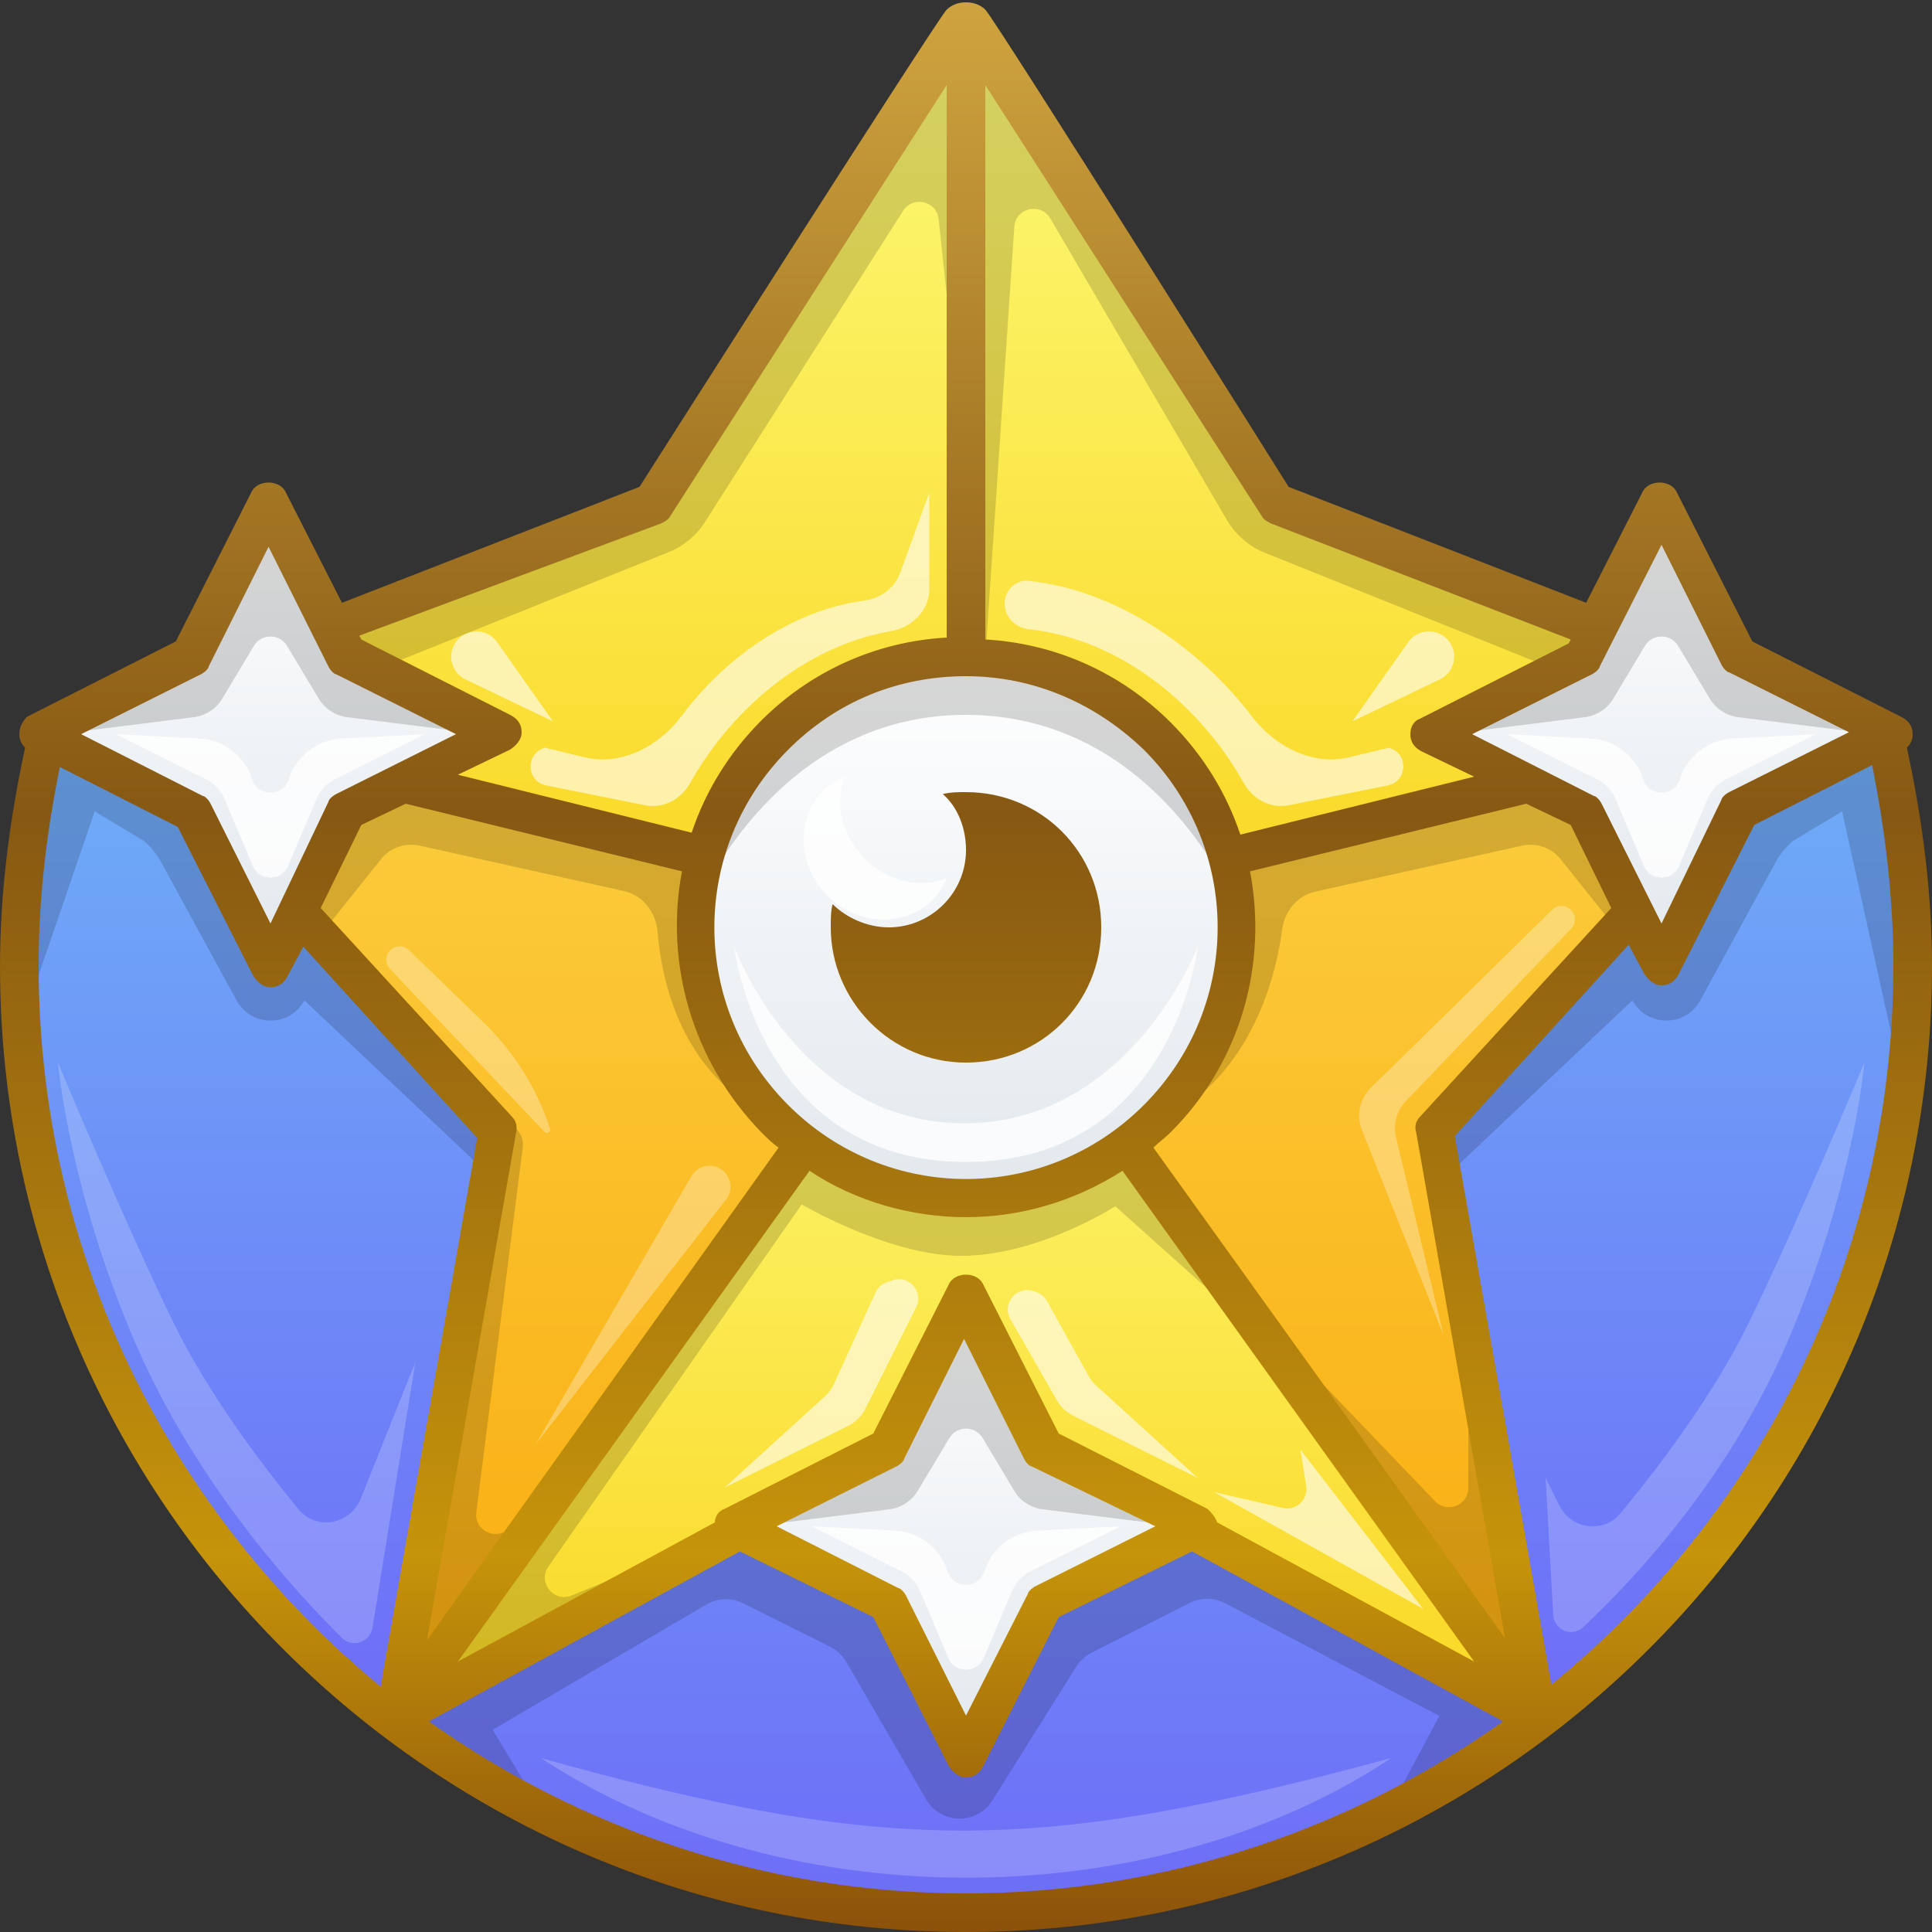 <svg width="100" height="100" viewBox="0 0 100 100" fill="none" xmlns="http://www.w3.org/2000/svg"><rect x="0" y="0" width="100" height="100" fill="#333333" stroke="none"/><path d="M20.5 89.1L50 48L79.5 89.1C91.3 80.2 99 66 99 50C99 45.9 98.5 41.8 97.5 38H2.5C1.5 41.8 1 45.9 1 50C1 66 8.7 80.2 20.5 89.1Z" fill="url(#paint0_linear)"/><path d="M50 48L20.5 89.1C28.7 95.3 38.9 99 50 99C61.1 99 71.3 95.3 79.5 89.1L50 48Z" fill="url(#paint1_linear)"/><path d="M20.4 89L50 47.7L79.6 89L50 72.8L20.4 89Z" fill="url(#paint2_linear)"/><path fill-rule="evenodd" clip-rule="evenodd" d="M50 47.7L6 36.9L25.8 58.5L20.4 89L50 47.7ZM50 47.7L79.6 89L74.2 58.5L94 36.9L50 47.7Z" fill="url(#paint3_linear)"/><path fill-rule="evenodd" clip-rule="evenodd" d="M6 36.9L50 47.7L94 36.9L66.2 26.1L50 1L33.8 26.1L6 36.9Z" fill="url(#paint4_linear)"/><path d="M50 62C57.732 62 64 55.732 64 48C64 40.268 57.732 34 50 34C42.268 34 36 40.268 36 48C36 55.732 42.268 62 50 62Z" fill="url(#paint5_linear)"/><path fill-rule="evenodd" clip-rule="evenodd" d="M18 42L14 50L10 42L2 38L10 34L14 26L18 34L26 38L18 42ZM90 42L86 50L82 42L74 38L82 34L86 26L90 34L98 38L90 42Z" fill="url(#paint6_linear)"/><path d="M50 91L54 83L62 79L54 75L50 67L46 75L38 79L46 83L50 91Z" fill="url(#paint7_linear)"/><path fill-rule="evenodd" clip-rule="evenodd" d="M80.34 47.092C80.864 46.579 81.722 47.125 81.477 47.817C81.445 47.909 81.392 47.994 81.325 48.065L72.756 57.005C72.285 57.497 72.096 58.195 72.255 58.857L74.725 69.131L70.491 58.477C70.194 57.729 70.374 56.875 70.948 56.311L80.34 47.092ZM21.17 49.176C20.724 48.745 19.98 49.07 19.994 49.69C19.998 49.862 20.066 50.026 20.184 50.151L28.185 58.585C28.309 58.716 28.524 58.588 28.468 58.416C27.785 56.331 26.604 54.444 25.029 52.917L21.17 49.176ZM37.579 62.089L27.729 74.755L35.787 60.88C35.928 60.637 36.157 60.459 36.427 60.382C37.435 60.095 38.222 61.262 37.579 62.089Z" fill="white" fill-opacity="0.3"/><path fill-rule="evenodd" clip-rule="evenodd" d="M35.303 37.029C34.125 38.614 32.182 39.659 30.262 39.196L28.2 38.7L28.086 38.746C27.167 39.12 27.294 40.459 28.266 40.653L33.404 41.681C34.334 41.867 35.255 41.368 35.717 40.541C37.759 36.875 41.53 33.462 46.109 32.671C47.198 32.483 48.1 31.605 48.1 30.5V25.5L46.579 29.683C46.291 30.474 45.537 30.982 44.703 31.094C40.915 31.603 37.476 34.105 35.303 37.029ZM28.621 37.335L25.728 33.234C25.135 32.394 23.85 32.536 23.454 33.484C23.186 34.126 23.468 34.865 24.095 35.166L28.621 37.335ZM69.838 39.196C67.918 39.659 65.96 38.621 64.768 37.046C62.259 33.732 57.946 30.557 53.248 30.066C52.561 29.994 52 30.56 52 31.25C52 31.94 52.562 32.493 53.248 32.567C58.161 33.096 62.231 36.679 64.383 40.541C64.845 41.368 65.766 41.867 66.695 41.681L71.834 40.653C72.806 40.459 72.933 39.12 72.014 38.746L71.9 38.7L69.838 39.196ZM70 37.335L72.893 33.234C73.486 32.394 74.771 32.536 75.167 33.484C75.435 34.126 75.153 34.865 74.526 35.166L70 37.335ZM47.42 67.659L44.798 72.903C44.605 73.29 44.291 73.604 43.904 73.798L37.5 77L42.695 72.277C42.896 72.094 43.058 71.872 43.17 71.625L45.319 66.897C45.435 66.644 45.65 66.45 45.914 66.362L46.21 66.263C47.055 65.981 47.819 66.862 47.42 67.659ZM54.7 72.474L52.298 68.272C51.843 67.475 52.612 66.537 53.483 66.827L53.631 66.877C53.868 66.956 54.067 67.121 54.189 67.34L56.34 71.212C56.446 71.403 56.582 71.574 56.743 71.721L62 76.5L55.542 73.27C55.188 73.094 54.895 72.817 54.7 72.474ZM67.306 75.03L73.658 83.272L62.842 77.229L66.396 78.049C67.088 78.209 67.721 77.617 67.609 76.916L67.306 75.03Z" fill="white" fill-opacity="0.6"/><path fill-rule="evenodd" clip-rule="evenodd" d="M21.5 70.5L19.285 84.23C19.161 85.003 18.253 85.323 17.695 84.773C15.297 82.409 10.146 76.8 7 69.5C3.552 61.5 3 55 3 55C3 55 6.462 63.322 9 68.5C10.791 72.154 13.553 75.807 15.439 78.106C16.37 79.242 18.129 78.927 18.675 77.564L21.5 70.5ZM80 76.5L80.392 83.561C80.437 84.373 81.357 84.773 81.95 84.218C84.406 81.918 89.416 76.656 92.5 69.5C95.948 61.5 96.5 55 96.5 55C96.5 55 93.038 63.322 90.5 68.5C88.654 72.266 85.776 76.033 83.889 78.315C82.999 79.392 81.333 79.165 80.708 77.916L80 76.5ZM28 91C46 96 53.5 96 72 91C60 99 41 99.5 28 91Z" fill="white" fill-opacity="0.2"/><path fill-rule="evenodd" clip-rule="evenodd" d="M13.078 44.811C13.422 45.627 14.578 45.627 14.922 44.811L16.38 41.349C16.565 40.908 16.901 40.549 17.328 40.336L22 38L17.662 38.228C16.454 38.292 15.402 39.075 14.995 40.215L14.942 40.363C14.626 41.248 13.374 41.248 13.058 40.363L13.005 40.215C12.598 39.075 11.546 38.292 10.338 38.228L6 38L10.672 40.336C11.099 40.549 11.435 40.908 11.62 41.349L13.078 44.811ZM85.078 44.811C85.422 45.627 86.578 45.627 86.922 44.811L88.38 41.349C88.565 40.908 88.901 40.549 89.328 40.336L94 38L89.662 38.228C88.454 38.292 87.402 39.075 86.995 40.215L86.942 40.363C86.626 41.248 85.374 41.248 85.058 40.363L85.005 40.215C84.598 39.075 83.546 38.292 82.338 38.228L78 38L82.672 40.336C83.099 40.549 83.435 40.908 83.62 41.349L85.078 44.811ZM49.078 85.811L47.62 82.349C47.435 81.909 47.099 81.549 46.672 81.336L42 79L46.338 79.228C47.546 79.292 48.598 80.075 49.005 81.215L49.058 81.363C49.374 82.248 50.626 82.248 50.942 81.363L50.995 81.215C51.402 80.075 52.454 79.292 53.662 79.228L58 79L53.328 81.336C52.901 81.549 52.565 81.909 52.38 82.349L50.922 85.811C50.578 86.627 49.422 86.627 49.078 85.811ZM38 49C38 49 41.338 58.143 49.91 58.143C58.481 58.143 62 49 62 49C62 49 60.714 60.143 50 60.143C39.286 60.143 38 49 38 49ZM43.733 40.198C43.196 41.589 43.548 43.227 44.757 44.435C45.965 45.644 47.604 45.997 48.994 45.459C48.081 47.821 44.831 48.367 42.828 46.364C40.826 44.361 41.371 41.111 43.733 40.198Z" fill="white" fill-opacity="0.8"/><path fill-rule="evenodd" clip-rule="evenodd" d="M36.49 27.017C36.041 27.721 35.383 28.268 34.609 28.579L18.9 34.9L17 32.9L33.8 26.1L50 2L66.2 27.1L83 32.9L81.1 34.9L65.468 28.61C64.646 28.279 63.957 27.685 63.509 26.921L54.361 11.303C53.864 10.454 52.567 10.759 52.501 11.742L51 34L48.584 11.341C48.483 10.401 47.254 10.112 46.746 10.91L36.49 27.017ZM16.499 36.165L14.857 33.429C14.469 32.782 13.531 32.782 13.143 33.429L11.501 36.165C11.185 36.692 10.644 37.044 10.034 37.121L3 38L10 35L14 27L18 35L25 38L17.966 37.121C17.356 37.044 16.815 36.692 16.499 36.165ZM20 89L30.44 83.2L20.725 88.428L25.214 60.717L15.756 51.781C14.998 53.171 13.002 53.171 12.244 51.781L8.351 44.644C8.119 44.218 7.811 43.838 7.443 43.523L4.901 42L0.835 53.862L2 38L9 41L14 49L15.301 46.919L16.451 48.205L16 45.5L20 40.5L36 44.5C36 44.5 36 45.269 36.082 46.479C36.522 44.054 39.007 34 50 34C62.5 34 64 47 64 47C64 47 60 37 50 37C40.917 37 36.784 45.251 36.102 46.763C36.297 49.373 36.862 53.723 38.5 57C35.059 54.591 34.223 50.525 34.036 48.223C33.956 47.235 33.284 46.341 32.316 46.126L21.717 43.77C20.972 43.605 20.198 43.878 19.721 44.473L16.601 48.373L25.249 58.044L25.242 60.545L25.629 58.156C26.409 57.935 27.161 58.583 27.058 59.387L24.654 78.269C24.526 79.273 25.801 79.81 26.43 79.016L41.93 59.442L49.75 62.34L58.729 59.959L64.5 68.5L57.729 62.435C57.729 62.435 53.75 65 49.75 65C46 65 41.5 62.34 41.5 62.34L28.383 81.086C27.811 81.903 28.658 82.963 29.582 82.584L37.061 79.522L38 79L45.6 82.8L49.6 90.8L53.6 82.8L61.3 79L79.5 88.5L72 93.5L74.5 88.817L63.415 82.982C62.841 82.68 62.156 82.674 61.578 82.968L56.494 85.549C56.171 85.713 55.898 85.962 55.706 86.269L51.36 93.195C50.56 94.47 48.693 94.438 47.937 93.137L43.8 86.017C43.604 85.68 43.314 85.407 42.965 85.233L38.47 82.985C37.865 82.683 37.148 82.706 36.564 83.049L25.5 89.534L28.5 94.5L20 89ZM76 69.5L79 88L64.5 67.5L74.278 77.703C74.902 78.354 76 77.912 76 77.011V69.5ZM86.858 33.429L88.499 36.165C88.815 36.692 89.356 37.044 89.966 37.121L97 38L90 35L86 27L82 35L75 38L82.034 37.121C82.644 37.044 83.185 36.692 83.501 36.165L85.142 33.429C85.531 32.782 86.469 32.782 86.858 33.429ZM50.858 74.429C50.469 73.782 49.531 73.782 49.142 74.429L47.501 77.165C47.185 77.692 46.644 78.044 46.034 78.121L39 79L46 76L50 68L54 76L61 79L53.966 78.121C53.356 78.044 52.815 77.692 52.499 77.165L50.858 74.429ZM64.5 44.5L80.5 40.5L84.5 45.5L84.107 47.86L84.948 46.919L86.249 49L91.249 41L98.249 38L98.414 55.862L95.347 42L92.806 43.523C92.438 43.838 92.13 44.218 91.897 44.644L88.004 51.781C87.246 53.171 85.251 53.171 84.493 51.781L75.007 60.743L75 58.044L83.78 48.225L80.779 44.473C80.302 43.878 79.528 43.605 78.783 43.77L68.066 46.152C67.151 46.355 66.494 47.167 66.368 48.096C66.043 50.494 64.914 55.01 61 57.5C63.5 52.5 64.5 44.5 64.5 44.5Z" fill="black" fill-opacity="0.16"/><path fill-rule="evenodd" clip-rule="evenodd" d="M99 38C99 38.3 98.9 38.5 98.7 38.7C99.5 42.4 100 46.2 100 50C100 77.6 77.6 100 50 100C22.4 100 0 77.6 0 50C0 46.2 0.5 42.4 1.3 38.7C1.1 38.5 1 38.3 1 38C1 37.6 1.2 37.3 1.4 37.1L9.1 33.2L13 25.5C13.3 24.8 14.5 24.8 14.8 25.5L17.7 31.2L33.1 25.2C33.1 25.2 48.5 1 49 0.5C49.5 0 50.485 -0.015 51 0.5C51.515 1.015 66.7 25.2 66.7 25.2L82.1 31.2L85 25.5C85.3 24.8 86.5 24.8 86.8 25.5L90.7 33.2L98.4 37.1C98.8 37.3 99 37.6 99 38ZM89.1 34.4L86 28.2L82.8 34.5C82.8 34.6 82.6 34.8 82.4 34.9L76.2 38L82.5 41.2C82.6 41.2 82.8 41.4 82.9 41.6L86 47.8L89.1 41.4C89.1 41.3 89.3 41.1 89.5 41L95.7 37.9L89.5 34.8C89.4 34.8 89.2 34.6 89.1 34.4ZM74.2 79.6L77.9 84.8L73.3 58.6C73.2 58.3 73.3 58 73.5 57.8L83.4 47L81.3 42.7L79 41.6L64.7 45.1C65.6 49.8 64.3 54.9 60.6 58.6C60.45 58.75 60.3 58.875 60.15 59C60 59.125 59.85 59.25 59.7 59.4L74.2 79.6ZM62.5 78.1C62.7 78.3 62.9 78.5 63 78.8L76.3 86L58.1 60.6C55.6 62.2 52.8 63 50 63C47.2 63 44.3 62.2 41.9 60.6L23.7 86L37 78.8C37 78.5 37.2 78.2 37.5 78.1L45.2 74.2L49.1 66.5C49.4 65.8 50.6 65.8 50.9 66.5L54.8 74.2L62.5 78.1ZM53.6 82.1L59.8 79L53.4 75.9C53.3 75.9 53.1 75.7 53 75.5L49.9 69.3L46.8 75.5C46.8 75.6 46.6 75.8 46.4 75.9L40.2 79L46.5 82.2C46.6 82.2 46.8 82.4 46.9 82.6L50 88.8L53.2 82.5C53.2 82.4 53.4 82.2 53.6 82.1ZM16.6 47L26.5 57.8C26.7 58 26.8 58.3 26.7 58.7L22.1 84.9L25.8 79.7L40.3 59.4C40 59.2 39.7 58.9 39.4 58.6C35.8 54.9 34.4 49.8 35.3 45.1L21 41.6L18.7 42.7L16.6 47ZM59.2 38.8C56.7 36.4 53.5 35 50 35C46.5 35 43.3 36.3 40.8 38.8C35.7 43.9 35.7 52.1 40.8 57.2C45.9 62.3 54.1 62.3 59.2 57.2C64.3 52.1 64.3 43.9 59.2 38.8ZM65.8 27.1C65.6 27 65.4 26.9 65.3 26.7L51 4.4V33.1C54.6 33.3 58 34.8 60.6 37.4C62.3 39.1 63.5 41.1 64.2 43.2L76.3 40.2L73.6 38.9C73.2 38.7 73 38.4 73 38C73 37.6 73.2 37.3 73.5 37.2L81.2 33.3L81.3 33.1L65.8 27.1ZM34.7 26.7C34.6 26.9 34.4 27 34.2 27.1L18.6 32.9L18.7 33.1L26.4 37C26.8 37.2 27 37.5 27 37.9C27 38.3 26.7 38.6 26.4 38.8L23.7 40.1L35.8 43.1C36.5 41 37.7 39 39.4 37.3C42 34.7 45.4 33.2 49 33V4.4L34.7 26.7ZM10.8 34.5C10.8 34.6 10.6 34.8 10.4 34.9L4.2 38L10.5 41.2C10.6 41.2 10.8 41.4 10.9 41.6L14 47.8L17 41.5C17 41.4 17.2 41.2 17.4 41.1L23.6 38L17.4 34.9C17.3 34.9 17.1 34.7 17 34.5L13.9 28.3L10.8 34.5ZM3.1 39.7C2.4 43.1 2 46.5 2 50C2 65 8.9 78.4 19.7 87.3L24.7 58.9L15.7 49L14.9 50.5C14.7 50.9 14.4 51.1 14 51.1C13.6 51.1 13.3 50.8 13.1 50.5L9.2 42.8L3.1 39.7ZM38.3 80.3L22.2 89.1C30.1 94.7 39.7 98 50 98C60.3 98 69.9 94.7 77.8 89.1L61.7 80.3L54.8 83.7L50.9 91.4C50.7 91.8 50.4 92 50 92C49.6 92 49.3 91.7 49.1 91.4L45.2 83.7L38.3 80.3ZM75.3 58.8L80.3 87.2C91.1 78.4 98 65 98 50C98 46.5 97.6 43.1 96.9 39.6L90.8 42.7L86.9 50.4C86.7 50.8 86.4 51 86 51C85.6 51 85.3 50.7 85.1 50.4L84.3 48.9L75.3 58.8ZM57 48C57 51.9 53.9 55 50 55C46.1 55 43 51.8 43 48C43 47.6 43 47.1 43.1 46.8C43.8 47.5 44.9 48 46 48C48.2 48 50 46.2 50 44C50 42.9 49.6 41.8 48.8 41.1C49.2 41 49.6 41 50 41C53.9 41 57 44.1 57 48Z" fill="url(#paint8_linear)"/><defs><linearGradient id="paint0_linear" x1="50" y1="38" x2="50" y2="89.1" gradientUnits="userSpaceOnUse"><stop stop-color="#6EAEF7"/><stop offset="0.964" stop-color="#6E6FF7"/></linearGradient><linearGradient id="paint1_linear" x1="50" y1="48" x2="50" y2="99" gradientUnits="userSpaceOnUse"><stop stop-color="#6EAEF7"/><stop offset="0.964" stop-color="#6E6FF7"/></linearGradient><linearGradient id="paint2_linear" x1="50" y1="45.938" x2="50" y2="89" gradientUnits="userSpaceOnUse"><stop stop-color="#FCFC7D"/><stop offset="1" stop-color="#FAD723"/></linearGradient><linearGradient id="paint3_linear" x1="50" y1="34.676" x2="50" y2="89" gradientUnits="userSpaceOnUse"><stop stop-color="#FBD041"/><stop offset="1" stop-color="#FAAC0F"/></linearGradient><linearGradient id="paint4_linear" x1="50" y1="-0.993" x2="50" y2="47.7" gradientUnits="userSpaceOnUse"><stop stop-color="#FCFC7D"/><stop offset="1" stop-color="#FAD723"/></linearGradient><linearGradient id="paint5_linear" x1="50.35" y1="34" x2="50.35" y2="62" gradientUnits="userSpaceOnUse"><stop stop-color="white"/><stop offset="1" stop-color="#E2E8ED"/></linearGradient><linearGradient id="paint6_linear" x1="51.2" y1="26" x2="51.2" y2="50" gradientUnits="userSpaceOnUse"><stop stop-color="white"/><stop offset="1" stop-color="#E2E8ED"/></linearGradient><linearGradient id="paint7_linear" x1="50.3" y1="67" x2="50.3" y2="91" gradientUnits="userSpaceOnUse"><stop stop-color="white"/><stop offset="1" stop-color="#E2E8ED"/></linearGradient><linearGradient id="paint8_linear" x1="50.042" y1="100.966" x2="50.042" y2="0.12" gradientUnits="userSpaceOnUse"><stop stop-color="#894E0A"/><stop offset="0.203" stop-color="#C6940A"/><stop offset="0.583" stop-color="#875812"/><stop offset="1" stop-color="#CFA43F"/></linearGradient></defs></svg>